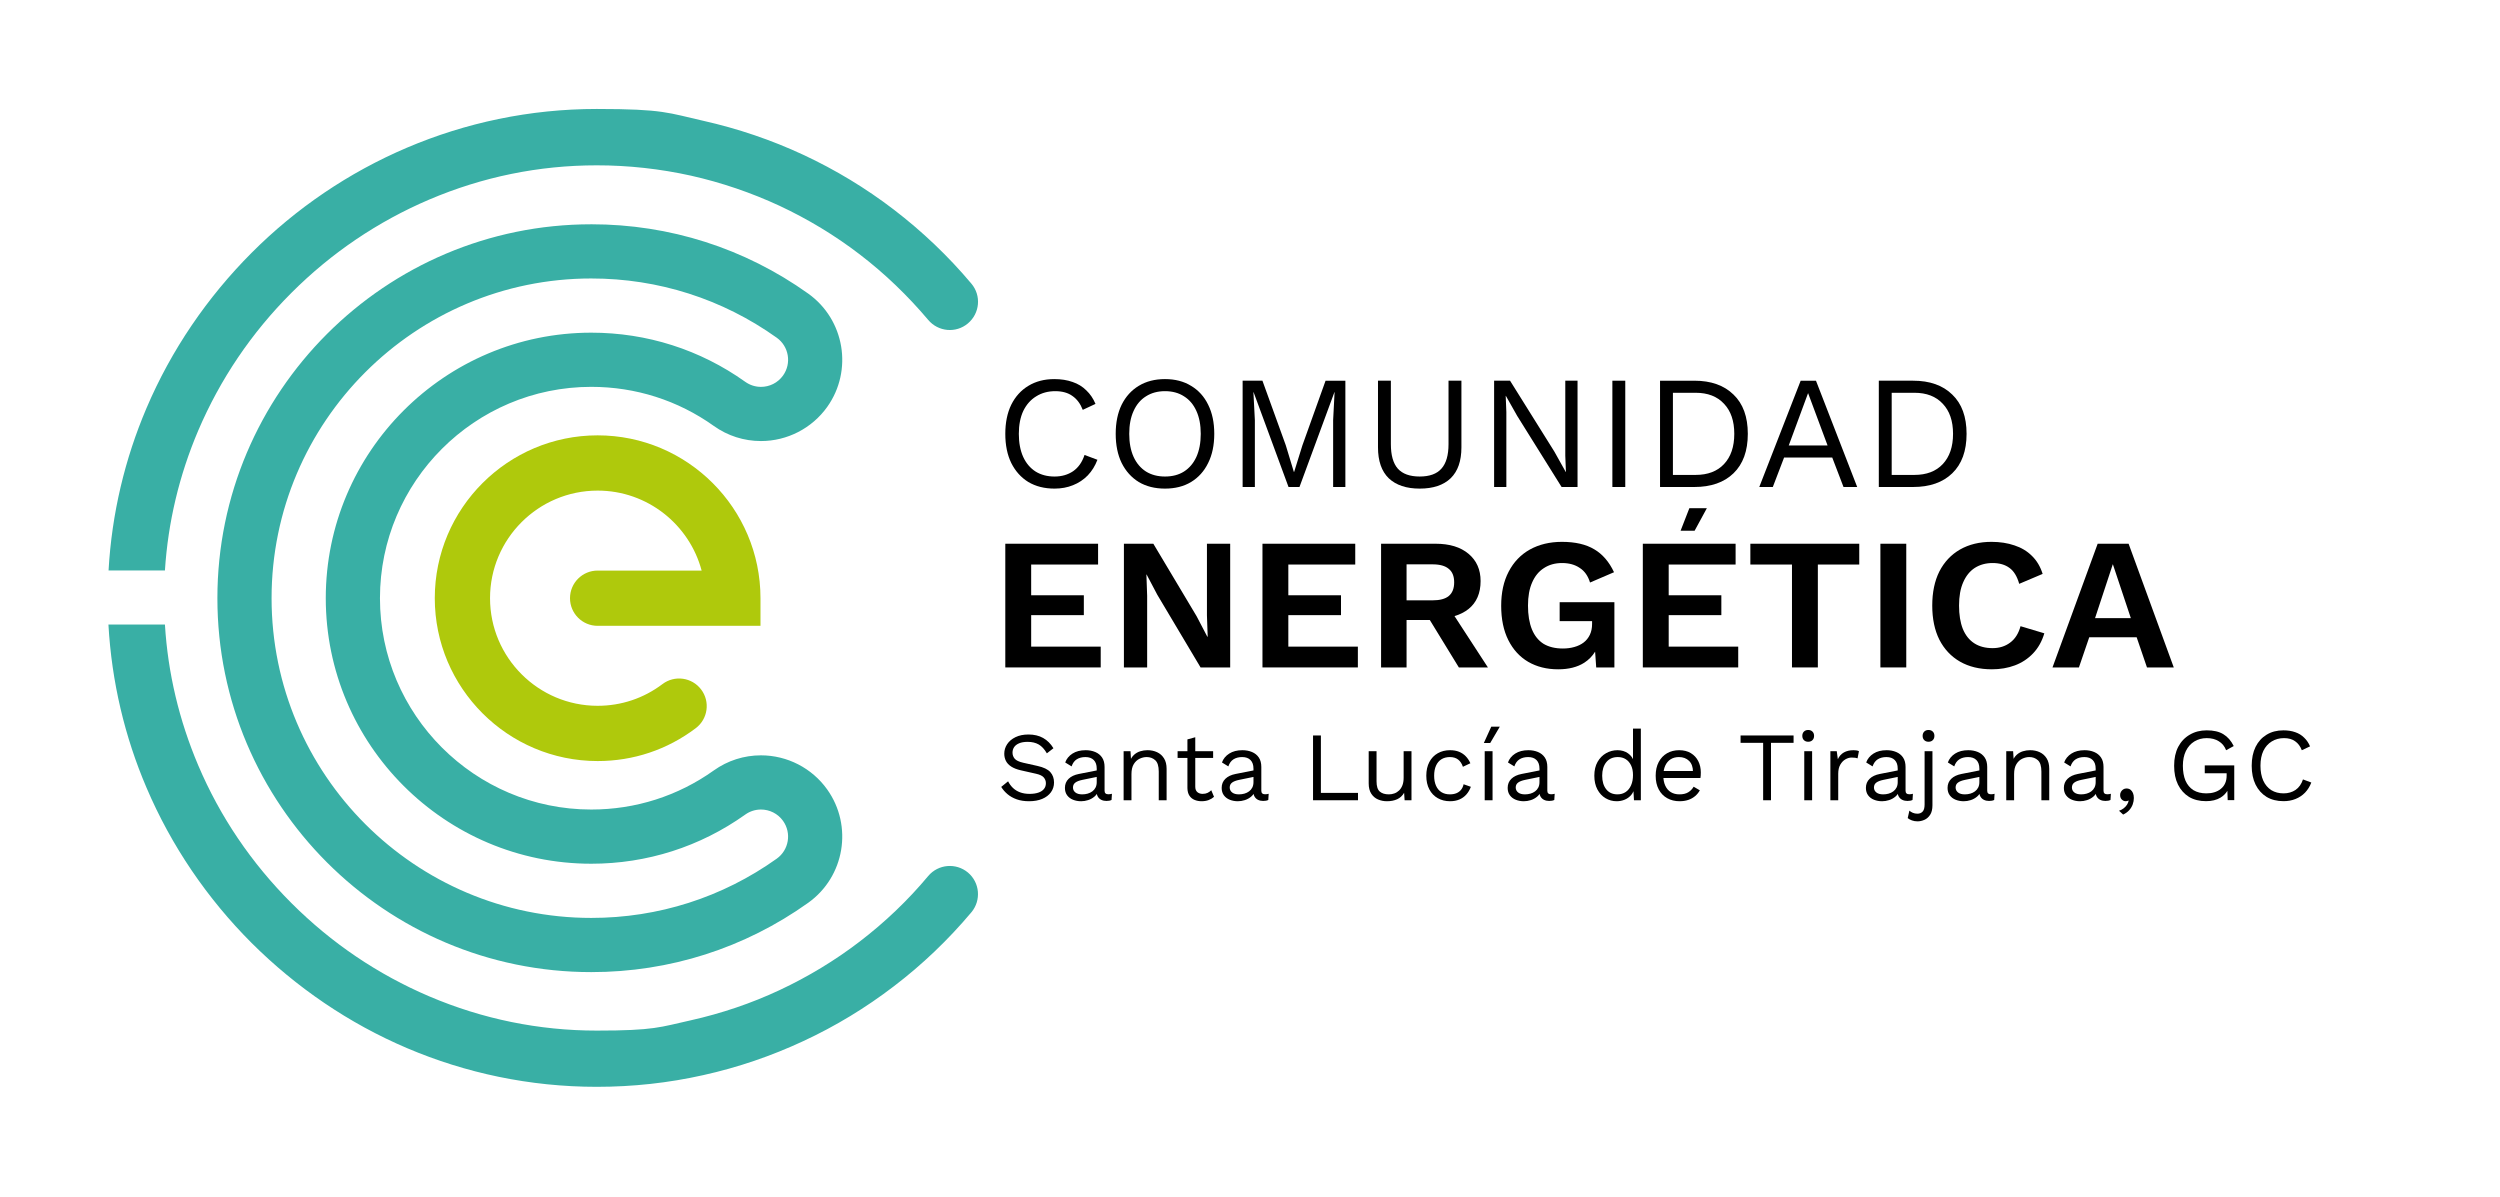 <?xml version="1.0" encoding="UTF-8"?>
<svg xmlns="http://www.w3.org/2000/svg" id="Capa_1" viewBox="0 0 1863 892">
  <defs>
    <style>
      .cls-1 {
        fill: #39afa5;
      }

      .cls-2 {
        fill: #afc90c;
      }
    </style>
  </defs>
  <path class="cls-1" d="M123,425.1h-42.1c2.4-42.5,12.2-83.2,28.2-120.8,18.5-43.5,45.4-82.8,78.4-115.9,33-33.1,72.4-59.9,115.9-78.4,43.5-18.5,91.3-28.8,141.3-28.8s53.5,3,79.3,8.8c25.8,5.8,50.9,14.3,74.7,25.4s46.5,24.8,67.5,40.9c21,16.1,40.4,34.5,57.7,55.1,7.5,8.9,6.3,22.1-2.6,29.6-8.9,7.5-22.1,6.3-29.6-2.6-15.2-18-32.3-34.5-51-48.8-18.5-14.2-38.6-26.3-59.7-36.2-21.1-9.8-43.4-17.4-66.1-22.5-23-5.1-46.6-7.7-70.2-7.7-43.2,0-85.1,8.6-124.8,25.5-38.4,16.4-72.9,39.7-102.7,69.5s-53.1,64.3-69.5,102.7c-14.2,33.4-22.5,68.4-24.8,104.3l.1-.1Z"/>
  <path class="cls-1" d="M723.9,679.8c-17.3,20.6-36.7,39.1-57.7,55.1-21,16.1-43.6,29.8-67.5,40.9-23.8,11.1-48.9,19.7-74.7,25.4-25.8,5.8-52.4,8.7-79.3,8.7-50,0-97.8-10.3-141.3-28.8s-82.8-45.4-115.9-78.4c-33-33-59.9-72.4-78.4-115.9-16.1-37.7-25.9-78.6-28.3-121.4h42.1c2.2,36.2,10.6,71.4,24.8,104.9,16.3,38.4,39.7,72.9,69.5,102.7s64.3,53.1,102.7,69.5c39.7,16.9,81.7,25.5,124.8,25.5s47.2-2.6,70.2-7.7c22.7-5.1,45-12.6,66.1-22.5,21.1-9.9,41.2-22,59.7-36.2,18.7-14.3,35.9-30.7,51-48.8,7.5-8.9,20.7-10,29.6-2.6,8.9,7.5,10,20.7,2.6,29.6Z"/>
  <path class="cls-2" d="M445.357,567.137c-66.915,0-121.357-54.442-121.357-121.361s54.442-121.357,121.357-121.357,121.357,54.442,121.357,121.357v20.588h-121.357c-11.372,0-20.588-9.216-20.588-20.588s9.216-20.588,20.588-20.588h77.503c-9.112-34.268-40.408-59.593-77.503-59.593-44.212,0-80.181,35.969-80.181,80.181s35.969,80.185,80.181,80.185c17.6,0,34.3-5.593,48.297-16.169,9.06-6.864,21.983-5.063,28.835,4.009,6.86,9.068,5.063,21.979-4.009,28.835-21.203,16.028-46.488,24.501-73.124,24.501h.001Z"/>
  <path class="cls-1" d="M440.639,207.521c49.898,0,97.679,15.264,138.18,44.141,9.082,6.476,11.192,19.083,4.72,28.163-3.938,5.525-10.151,8.47-16.456,8.47-4.057,0-8.151-1.218-11.705-3.752-33.619-23.971-73.296-36.64-114.739-36.64-109.108,0-197.874,88.767-197.874,197.874s88.767,197.874,197.874,197.874c41.439,0,81.112-12.671,114.735-36.64,3.553-2.532,7.648-3.751,11.705-3.751,6.304,0,12.516,2.943,16.456,8.471,6.471,9.078,4.362,21.686-4.72,28.161-40.501,28.875-88.282,44.141-138.176,44.141-131.377,0-238.257-106.884-238.257-238.257s106.88-238.257,238.257-238.257M440.639,167.139c-153.642,0-278.639,124.997-278.639,278.639s124.997,278.639,278.639,278.639c58.345,0,114.232-17.858,161.619-51.642,27.195-19.39,33.547-57.289,14.161-84.484-11.339-15.911-29.785-25.413-49.339-25.413-12.666,0-24.819,3.89-35.143,11.249-26.745,19.066-58.314,29.142-91.297,29.142-86.841,0-157.492-70.651-157.492-157.492s70.651-157.492,157.492-157.492c32.991,0,64.561,10.076,91.295,29.138,10.33,7.363,22.483,11.254,35.149,11.254,19.554,0,37.999-9.501,49.341-25.415,19.383-27.196,13.03-65.094-14.161-84.481-47.384-33.785-103.273-51.643-161.624-51.643h-.001Z"/>
  <path d="M899.412,458.544l.558,15.923h-.279l-7.961-15.225-32.265-54.053h-21.928v92.184h17.319v-53.355l-.558-15.923h.139l7.961,15.085,32.265,54.193h22.068v-92.184h-17.319v53.355Z"/>
  <path d="M1057.96,364.109c10,0,17.68-2.56,23.04-7.681,5.37-5.201,8.05-12.882,8.05-23.043v-49.686h-9.61v47.286c0,8.241-1.76,14.322-5.28,18.242-3.44,3.921-8.84,5.881-16.2,5.881s-12.8-1.96-16.32-5.881c-3.44-3.92-5.16-10.001-5.16-18.242v-47.286h-9.6v49.686c0,10.161,2.68,17.842,8.04,23.043,5.44,5.121,13.12,7.681,23.04,7.681Z"/>
  <path d="M960.066,458.404h39.248v-14.805h-39.248v-22.907h49.864v-15.503h-69.139v92.184h71.089v-15.504h-51.814v-23.465Z"/>
  <path d="M934.164,292.22l26.043,70.689h8.161l26.044-70.689h.12l-1.08,20.882v49.807h9.118v-79.21h-14.759l-17.282,48.246-6.121,19.682h-.24l-6.001-19.802-17.402-48.126h-14.762v79.21h9.121v-49.807l-1.08-20.882h.12Z"/>
  <path d="M768.425,458.404h39.248v-14.805h-39.248v-22.907h49.863v-15.503h-69.138v92.184h71.093v-15.504h-51.818v-23.465Z"/>
  <path d="M1329.5,340.946h35.88l8.4,21.963h10.2l-30.72-79.21h-11.4l-30.85,79.21h10.09l8.4-21.963ZM1347.38,292.94l14.52,39.005h-28.92l14.4-39.005Z"/>
  <path d="M848.588,359.188c5.521,3.28,12.042,4.921,19.562,4.921s14.002-1.64,19.442-4.921c5.521-3.36,9.761-8.081,12.722-14.162,3.04-6.081,4.561-13.322,4.561-21.723s-1.52-15.642-4.561-21.723c-2.96-6.081-7.201-10.761-12.722-14.042-5.441-3.36-11.922-5.041-19.442-5.041s-14.042,1.68-19.562,5.041c-5.441,3.28-9.681,7.961-12.722,14.042-2.96,6.081-4.441,13.322-4.441,21.723s1.48,15.642,4.441,21.723c3.04,6.081,7.281,10.801,12.722,14.162ZM844.747,306.261c2.16-4.801,5.241-8.441,9.241-10.921,4-2.56,8.721-3.841,14.162-3.841,5.521,0,10.241,1.28,14.162,3.841,4.001,2.48,7.081,6.121,9.241,10.921,2.16,4.721,3.24,10.401,3.24,17.042s-1.08,12.362-3.24,17.162c-2.16,4.721-5.241,8.361-9.241,10.921-3.92,2.48-8.641,3.72-14.162,3.72-5.441,0-10.161-1.24-14.162-3.72-4-2.56-7.081-6.201-9.241-10.921-2.16-4.801-3.24-10.521-3.24-17.162s1.08-12.322,3.24-17.042Z"/>
  <path d="M766.312,359.188c5.521,3.28,12.042,4.921,19.562,4.921,4.961,0,9.521-.84,13.682-2.52,4.241-1.68,7.921-4.121,11.041-7.321,3.12-3.28,5.521-7.161,7.201-11.641l-9.601-3.6c-1.76,5.361-4.601,9.401-8.521,12.121-3.92,2.64-8.521,3.961-13.802,3.961-5.441,0-10.161-1.24-14.162-3.72-4-2.56-7.081-6.201-9.241-10.921-2.16-4.801-3.24-10.521-3.24-17.162,0-6.721,1.12-12.442,3.36-17.162,2.32-4.721,5.521-8.321,9.601-10.801,4.081-2.56,8.801-3.841,14.162-3.841,5.281,0,9.561,1.2,12.842,3.6,3.36,2.32,5.921,5.761,7.681,10.321l9.481-4.441c-1.68-4-3.961-7.361-6.841-10.081-2.8-2.8-6.201-4.881-10.201-6.241-4.001-1.44-8.561-2.16-13.682-2.16-7.361,0-13.802,1.68-19.322,5.041-5.441,3.28-9.681,7.961-12.722,14.042-2.96,6.081-4.441,13.322-4.441,21.723s1.48,15.642,4.441,21.723c3.04,6.081,7.281,10.801,12.722,14.162v-.003Z"/>
  <path d="M1420.55,405.189h-19.28v92.184h19.28v-92.184Z"/>
  <path d="M1465.49,323.304c0-12.722-3.56-22.483-10.68-29.284-7.04-6.881-16.76-10.321-29.16-10.321h-25.56v79.21h25.56c12.4,0,22.12-3.4,29.16-10.201,7.12-6.881,10.68-16.682,10.68-29.404ZM1426.61,353.907h-16.92v-61.208h16.92c9.04,0,16.08,2.72,21.12,8.161,5.12,5.361,7.68,12.842,7.68,22.443s-2.56,17.122-7.68,22.563c-5.04,5.361-12.08,8.041-21.12,8.041Z"/>
  <path d="M1304.37,420.692h31.01v76.681h19.28v-76.681h30.86v-15.503h-81.15v15.503Z"/>
  <path d="M1262.62,283.699h-25.56v79.21h25.56c12.4,0,22.13-3.4,29.17-10.201,7.12-6.881,10.68-16.682,10.68-29.404s-3.56-22.483-10.68-29.284c-7.04-6.881-16.77-10.321-29.17-10.321ZM1284.71,345.866c-5.05,5.361-12.09,8.041-21.13,8.041h-16.92v-61.208h16.92c9.04,0,16.08,2.72,21.13,8.161,5.12,5.361,7.68,12.842,7.68,22.443s-2.56,17.122-7.68,22.563Z"/>
  <path d="M1586.23,405.189h-23.05l-33.66,92.184h19.69l7.69-22.487h35.33l7.69,22.487h19.97l-33.66-92.184h0ZM1561.23,460.639l13.26-40.226,13.41,40.226h-26.67Z"/>
  <path d="M1094.4,453.795c5.96-4.842,8.94-11.779,8.94-20.811,0-8.473-2.98-15.224-8.94-20.253-5.96-5.028-14.15-7.542-24.58-7.542h-40.64v92.184h18.99v-35.337h17.33l21.64,35.337h21.65l-24.89-38.262c4.04-1.187,7.54-2.957,10.5-5.316ZM1048.17,420.553h19.42c5.4,0,9.4,1.118,12.01,3.352,2.7,2.142,4.05,5.494,4.05,10.056s-1.35,7.962-4.05,10.196c-2.61,2.142-6.61,3.212-12.01,3.212h-19.42v-26.817h0Z"/>
  <path d="M1497.87,478.936c-3.63,2.7-7.96,4.051-12.99,4.051-5.4,0-9.97-1.211-13.69-3.632-3.73-2.421-6.56-6.006-8.52-10.755-1.86-4.749-2.79-10.522-2.79-17.319,0-6.89,1.02-12.664,3.07-17.32,2.05-4.749,4.94-8.334,8.66-10.755,3.82-2.421,8.24-3.632,13.27-3.632,5.12,0,9.31,1.21,12.57,3.632,3.26,2.328,5.68,6.285,7.26,11.872l17.46-7.403c-1.68-5.401-4.33-9.87-7.96-13.409-3.54-3.539-7.87-6.146-12.99-7.822-5.12-1.769-10.85-2.654-17.18-2.654-8.94,0-16.76,1.909-23.46,5.727-6.61,3.818-11.74,9.265-15.37,16.342-3.54,7.077-5.3,15.55-5.3,25.42s1.76,18.344,5.3,25.421c3.63,7.077,8.76,12.524,15.37,16.342,6.7,3.818,14.61,5.727,23.74,5.727,6.24,0,11.97-.978,17.18-2.933s9.73-4.935,13.55-8.939c3.82-4.004,6.61-8.986,8.38-14.945l-17.74-5.307c-1.49,5.494-4.1,9.591-7.82,12.291Z"/>
  <path d="M1122.53,306.982l-.48-12.002h.12l8.4,14.882,33.12,53.047h11.89v-79.21h-9.13v55.927l.48,12.121h-.12l-8.52-15.242-33-52.806h-11.88v79.21h9.12v-55.927Z"/>
  <path d="M1162.26,462.874h24.16v2.095c0,3.073-.55,5.773-1.67,8.101s-2.66,4.237-4.61,5.727c-1.96,1.49-4.28,2.607-6.98,3.352-2.61.745-5.45,1.117-8.52,1.117-5.69,0-10.48-1.164-14.39-3.492-3.82-2.421-6.7-6.006-8.66-10.755-1.96-4.842-2.93-10.755-2.93-17.738,0-6.797,1.02-12.524,3.07-17.18,2.05-4.749,4.98-8.334,8.8-10.755,3.82-2.514,8.33-3.771,13.55-3.771s9.59,1.21,13.13,3.632c3.63,2.328,6.19,5.959,7.68,10.894l17.88-7.682c-3.64-7.728-8.52-13.409-14.67-17.04-6.15-3.725-14.2-5.587-24.16-5.587-9.04,0-17,1.909-23.89,5.727-6.79,3.818-12.06,9.312-15.78,16.481-3.72,7.077-5.58,15.55-5.58,25.421,0,9.963,1.76,18.483,5.3,25.56,3.54,7.077,8.48,12.477,14.81,16.202,6.42,3.725,13.87,5.587,22.35,5.587,7.82,0,14.29-1.63,19.41-4.888,3.37-2.169,6.07-4.932,8.12-8.27l.82,11.762h13.55v-48.606h-40.79v14.107h0Z"/>
  <path d="M1243.51,458.404h39.24v-14.805h-39.24v-22.907h49.86v-15.503h-69.14v92.184h71.09v-15.504h-51.81v-23.465Z"/>
  <path d="M1258.9,378.73l-6.52,16.767h10.45l9.11-16.767h-13.04Z"/>
  <path d="M1211.15,283.699h-9.61v79.21h9.61v-79.21Z"/>
  <path d="M1716.179,580.804c-1.14,3.481-2.98,6.084-5.52,7.839-2.53,1.698-5.51,2.575-8.93,2.575-3.52,0-6.57-.821-9.16-2.405-2.59-1.67-4.58-4.019-5.98-7.075-1.39-3.113-2.09-6.82-2.09-11.093,0-4.358.72-8.065,2.17-11.122,1.5-3.056,3.57-5.377,6.21-6.99,2.64-1.642,5.7-2.49,9.17-2.49,3.41,0,6.18.792,8.3,2.349,2.18,1.5,3.83,3.707,4.97,6.678l6.13-2.886c-1.08-2.575-2.56-4.754-4.42-6.509-1.81-1.811-4.01-3.17-6.6-4.047-2.59-.934-5.54-1.386-8.85-1.386-4.77,0-8.93,1.075-12.5,3.254-3.52,2.123-6.27,5.15-8.23,9.084-1.92,3.934-2.88,8.603-2.88,14.065,0,5.434.96,10.103,2.88,14.037,1.96,3.934,4.71,6.99,8.23,9.169,3.57,2.122,7.79,3.169,12.65,3.169,3.21,0,6.16-.538,8.85-1.613,2.75-1.103,5.13-2.66,7.15-4.754,2.02-2.123,3.57-4.613,4.66-7.528l-6.21-2.32h0Z"/>
  <path d="M1642.979,576.22h16.31v1.783c0,2.235-.39,4.16-1.17,5.83-.77,1.669-1.86,3.028-3.26,4.104-1.34,1.104-2.95,1.924-4.81,2.49-1.81.538-3.78.792-5.9.792-3.78,0-6.99-.821-9.63-2.405-2.59-1.67-4.56-4.019-5.9-7.075-1.3-3.113-1.94-6.82-1.94-11.093,0-4.301.75-7.98,2.25-11.037,1.55-3.113,3.65-5.462,6.29-7.075,2.69-1.642,5.77-2.49,9.24-2.49,3.57,0,6.57.792,9,2.349,2.49,1.5,4.3,3.707,5.44,6.678l5.67-3.113c-1.97-3.99-4.56-6.933-7.77-8.858-3.15-1.925-7.27-2.858-12.34-2.858-4.76,0-8.98,1.075-12.66,3.254-3.67,2.123-6.55,5.15-8.62,9.084-2.02,3.934-3.02,8.603-3.02,14.065,0,5.434.95,10.103,2.87,14.037,1.97,3.934,4.71,6.99,8.23,9.169,3.57,2.122,7.79,3.169,12.66,3.169,4.29,0,7.89-.877,10.79-2.632,2.13-1.29,3.84-2.982,5.13-5.058l.23,6.926h4.89v-25.865h-21.98v5.83h0Z"/>
  <path d="M766.374,547.343c4.242,0,7.899.866,10.971,2.597,3.072,1.731,5.632,4.278,7.68,7.643l-4.9,3.804c-1.805-3.12-3.84-5.326-6.107-6.619-2.267-1.291-5.01-1.938-8.228-1.938-2.585,0-4.718.366-6.4,1.098s-2.914,1.694-3.693,2.889c-.781,1.195-1.17,2.549-1.17,4.06,0,1.707.536,3.206,1.609,4.498,1.072,1.292,3.218,2.304,6.437,3.035l10.459,2.341c4.632,1.023,7.863,2.572,9.691,4.644,1.829,2.073,2.743,4.645,2.743,7.717,0,2.731-.768,5.156-2.304,7.277s-3.693,3.767-6.473,4.937c-2.779,1.171-6.047,1.756-9.801,1.756-3.511,0-6.595-.476-9.252-1.427-2.658-.95-4.937-2.23-6.838-3.84-1.902-1.608-3.463-3.412-4.681-5.412l5.12-4.169c.926,1.854,2.121,3.487,3.584,4.9,1.463,1.415,3.229,2.512,5.303,3.291,2.072.781,4.449,1.171,7.131,1.171,2.486,0,4.644-.304,6.473-.914,1.829-.609,3.229-1.511,4.206-2.707.975-1.193,1.463-2.644,1.463-4.352,0-1.56-.512-2.962-1.536-4.205-1.024-1.244-2.951-2.182-5.778-2.816l-11.337-2.56c-2.975-.683-5.375-1.62-7.204-2.816-1.829-1.193-3.145-2.607-3.95-4.241s-1.207-3.401-1.207-5.303c0-2.584.719-4.961,2.157-7.132,1.438-2.169,3.511-3.913,6.217-5.229,2.706-1.316,5.912-1.975,9.618-1.975Z"/>
  <path d="M817.279,572.723c0-2.73-.731-4.839-2.194-6.327-1.463-1.486-3.536-2.23-6.217-2.23-2.536,0-4.681.549-6.437,1.646-1.755,1.098-3.048,2.865-3.876,5.303l-4.754-2.926c.975-2.729,2.779-4.937,5.412-6.619,2.633-1.682,5.899-2.523,9.801-2.523,2.633,0,5.021.452,7.168,1.354,2.145.902,3.84,2.268,5.083,4.096s1.865,4.182,1.865,7.058v17.7c0,1.756.926,2.633,2.779,2.633.926,0,1.829-.121,2.706-.365l-.292,4.607c-.976.487-2.243.731-3.803.731-1.415,0-2.682-.269-3.803-.805-1.123-.535-2-1.353-2.633-2.45-.634-1.097-.951-2.474-.951-4.132v-.731l1.463.22c-.585,1.901-1.585,3.45-2.999,4.644-1.415,1.195-2.999,2.073-4.754,2.634-1.755.56-3.487.841-5.193.841-2.146,0-4.145-.366-5.998-1.097-1.854-.731-3.328-1.841-4.425-3.328-1.097-1.487-1.646-3.328-1.646-5.522,0-2.73.915-4.984,2.743-6.766,1.829-1.779,4.376-2.985,7.644-3.62l14.481-2.853v4.827l-11.775,2.414c-2.39.487-4.169,1.17-5.339,2.048s-1.755,2.097-1.755,3.657c0,1.512.597,2.742,1.792,3.693,1.194.95,2.889,1.426,5.083,1.426,1.414,0,2.767-.183,4.06-.548,1.292-.366,2.45-.926,3.474-1.683,1.024-.756,1.829-1.706,2.414-2.853.585-1.146.877-2.498.877-4.06v-10.093Z"/>
  <path d="M837.319,596.347v-36.57h5.12l.512,8.192-.951-.805c.779-1.95,1.829-3.522,3.145-4.718,1.316-1.194,2.84-2.06,4.571-2.597,1.73-.536,3.522-.805,5.376-.805,2.633,0,5.021.501,7.167,1.5,2.145,1,3.864,2.523,5.156,4.571,1.292,2.048,1.938,4.656,1.938,7.825v23.405h-5.851v-21.356c0-4.047-.866-6.863-2.597-8.448-1.731-1.584-3.865-2.377-6.4-2.377-1.755,0-3.511.415-5.266,1.243-1.755.83-3.207,2.171-4.352,4.022-1.146,1.854-1.719,4.341-1.719,7.461v19.455h-5.851Z"/>
  <path d="M904.024,559.777v5.047h-26.477v-5.047h26.477ZM890.712,549.391v36.862c0,1.805.512,3.146,1.536,4.023,1.024.877,2.341,1.316,3.95,1.316,1.414,0,2.633-.243,3.656-.731,1.023-.487,1.949-1.146,2.779-1.975l2.049,4.9c-1.123,1.023-2.451,1.828-3.986,2.413-1.537.585-3.305.878-5.303.878-1.854,0-3.584-.329-5.193-.987-1.609-.658-2.889-1.706-3.84-3.146-.951-1.438-1.451-3.327-1.499-5.668v-36.277l5.851-1.609Z"/>
  <path d="M934.083,572.723c0-2.73-.731-4.839-2.194-6.327-1.463-1.486-3.536-2.23-6.217-2.23-2.536,0-4.682.549-6.437,1.646-1.755,1.098-3.047,2.865-3.875,5.303l-4.755-2.926c.976-2.729,2.779-4.937,5.413-6.619,2.632-1.682,5.898-2.523,9.8-2.523,2.633,0,5.021.452,7.167,1.354,2.146.902,3.84,2.268,5.084,4.096,1.243,1.828,1.864,4.182,1.864,7.058v17.7c0,1.756.926,2.633,2.779,2.633.926,0,1.829-.121,2.707-.365l-.293,4.607c-.976.487-2.243.731-3.804.731-1.414,0-2.682-.269-3.803-.805-1.122-.535-2-1.353-2.633-2.45-.635-1.097-.951-2.474-.951-4.132v-.731l1.463.22c-.585,1.901-1.585,3.45-2.999,4.644-1.415,1.195-2.999,2.073-4.754,2.634-1.756.56-3.486.841-5.193.841-2.146,0-4.144-.366-5.997-1.097-1.854-.731-3.328-1.841-4.425-3.328-1.098-1.487-1.646-3.328-1.646-5.522,0-2.73.914-4.984,2.742-6.766,1.829-1.779,4.376-2.985,7.643-3.62l14.481-2.853v4.827l-11.775,2.414c-2.39.487-4.169,1.17-5.338,2.048-1.171.878-1.756,2.097-1.756,3.657,0,1.512.597,2.742,1.792,3.693,1.194.95,2.888,1.426,5.083,1.426,1.414,0,2.767-.183,4.06-.548,1.291-.366,2.45-.926,3.474-1.683,1.024-.756,1.829-1.706,2.414-2.853.585-1.146.878-2.498.878-4.06v-10.093Z"/>
  <path d="M984.329,590.862h27.647v5.485h-33.498v-48.272h5.851v42.787Z"/>
  <path d="M1033.552,597.079c-2.34,0-4.547-.438-6.619-1.316-2.073-.878-3.755-2.304-5.046-4.279-1.293-1.975-1.938-4.546-1.938-7.716v-23.99h5.851v22.454c0,3.706.805,6.254,2.414,7.644s3.876,2.084,6.802,2.084c1.365,0,2.706-.23,4.022-.694,1.317-.463,2.499-1.194,3.548-2.194,1.048-.999,1.876-2.279,2.486-3.84.609-1.56.915-3.412.915-5.559v-19.895h5.851v36.57h-5.119l-.366-5.559c-1.269,2.194-2.987,3.792-5.156,4.791-2.17.998-4.718,1.499-7.644,1.499Z"/>
  <path d="M1080.581,559.045c2.534,0,4.766.392,6.692,1.171,1.925.78,3.595,1.901,5.01,3.364,1.413,1.463,2.56,3.194,3.438,5.192l-5.559,2.634c-.78-2.341-1.964-4.133-3.548-5.376-1.585-1.243-3.646-1.865-6.18-1.865-2.438,0-4.535.549-6.29,1.646-1.756,1.098-3.098,2.683-4.022,4.754-.927,2.073-1.39,4.571-1.39,7.497,0,2.878.463,5.364,1.39,7.46.925,2.098,2.267,3.694,4.022,4.791,1.755,1.098,3.852,1.646,6.29,1.646,1.901,0,3.547-.292,4.937-.877,1.39-.586,2.535-1.438,3.438-2.561.902-1.121,1.523-2.486,1.865-4.096l5.412,1.901c-.829,2.244-1.963,4.169-3.4,5.778-1.439,1.609-3.17,2.841-5.193,3.693s-4.327,1.28-6.911,1.28c-3.414,0-6.462-.756-9.143-2.268-2.683-1.511-4.779-3.693-6.29-6.546-1.513-2.853-2.268-6.253-2.268-10.203s.755-7.351,2.268-10.203c1.511-2.853,3.607-5.034,6.29-6.546,2.681-1.511,5.729-2.268,9.143-2.268Z"/>
  <path d="M1111.299,541.492h6.363l-7.168,12.215h-4.754l5.559-12.215ZM1112.251,559.777v36.57h-5.852v-36.57h5.852Z"/>
  <path d="M1147.211,572.723c0-2.73-.731-4.839-2.194-6.327-1.463-1.486-3.536-2.23-6.217-2.23-2.536,0-4.682.549-6.437,1.646-1.756,1.098-3.048,2.865-3.876,5.303l-4.755-2.926c.976-2.729,2.779-4.937,5.413-6.619,2.633-1.682,5.898-2.523,9.801-2.523,2.633,0,5.021.452,7.167,1.354,2.146.902,3.84,2.268,5.084,4.096,1.243,1.828,1.864,4.182,1.864,7.058v17.7c0,1.756.926,2.633,2.779,2.633.926,0,1.829-.121,2.707-.365l-.293,4.607c-.976.487-2.243.731-3.804.731-1.414,0-2.682-.269-3.803-.805-1.122-.535-2-1.353-2.633-2.45-.635-1.097-.951-2.474-.951-4.132v-.731l1.463.22c-.585,1.901-1.585,3.45-2.999,4.644-1.415,1.195-2.999,2.073-4.754,2.634-1.756.56-3.486.841-5.193.841-2.146,0-4.145-.366-5.997-1.097-1.854-.731-3.328-1.841-4.425-3.328-1.098-1.487-1.646-3.328-1.646-5.522,0-2.73.914-4.984,2.742-6.766,1.829-1.779,4.376-2.985,7.644-3.62l14.481-2.853v4.827l-11.775,2.414c-2.39.487-4.169,1.17-5.339,2.048-1.171.878-1.756,2.097-1.756,3.657,0,1.512.597,2.742,1.792,3.693,1.194.95,2.889,1.426,5.083,1.426,1.414,0,2.767-.183,4.06-.548,1.291-.366,2.45-.926,3.474-1.683,1.024-.756,1.829-1.706,2.414-2.853.585-1.146.878-2.498.878-4.06v-10.093Z"/>
  <path d="M1204.771,597.079c-3.024,0-5.804-.756-8.338-2.268-2.536-1.511-4.56-3.693-6.071-6.546s-2.267-6.253-2.267-10.203c0-4.047.805-7.484,2.413-10.312,1.609-2.827,3.73-4.985,6.363-6.473s5.461-2.231,8.484-2.231,5.644.781,7.862,2.341c2.219,1.562,3.694,3.633,4.425,6.217l-.73.512v-25.16h5.851v53.393h-5.12l-.512-8.85.805-.439c-.342,2.146-1.159,3.963-2.45,5.449-1.292,1.488-2.878,2.622-4.754,3.401-1.878.779-3.865,1.17-5.961,1.17ZM1205.356,591.958c2.341,0,4.376-.585,6.107-1.755,1.73-1.171,3.071-2.84,4.022-5.011.951-2.169,1.427-4.717,1.427-7.643,0-2.779-.476-5.168-1.427-7.168-.951-1.999-2.268-3.534-3.949-4.607-1.683-1.072-3.646-1.609-5.888-1.609-3.706,0-6.583,1.269-8.631,3.804s-3.072,5.9-3.072,10.093.999,7.559,2.999,10.094c1.999,2.535,4.802,3.803,8.411,3.803Z"/>
  <path d="M1251.653,597.079c-3.462,0-6.546-.756-9.252-2.268-2.706-1.511-4.815-3.693-6.326-6.546-1.513-2.853-2.268-6.253-2.268-10.203s.755-7.351,2.268-10.203c1.511-2.853,3.584-5.034,6.217-6.546,2.633-1.511,5.632-2.268,8.996-2.268,3.412,0,6.326.731,8.74,2.194,2.413,1.463,4.254,3.45,5.522,5.961,1.267,2.512,1.901,5.328,1.901,8.448,0,.829-.025,1.585-.073,2.267-.049.684-.122,1.293-.22,1.829h-29.549v-5.193h26.989l-2.999.585c0-3.511-.963-6.217-2.889-8.118-1.927-1.901-4.45-2.853-7.57-2.853-2.39,0-4.45.549-6.181,1.646-1.73,1.098-3.071,2.683-4.022,4.754-.95,2.073-1.426,4.571-1.426,7.497,0,2.878.486,5.364,1.463,7.46.975,2.098,2.352,3.694,4.132,4.791,1.779,1.098,3.913,1.646,6.4,1.646,2.681,0,4.863-.512,6.546-1.536,1.682-1.023,3.035-2.413,4.059-4.169l4.608,2.707c-.927,1.658-2.109,3.097-3.548,4.314-1.438,1.22-3.12,2.158-5.046,2.816-1.927.658-4.085.987-6.474.987Z"/>
  <path d="M1336.568,548.075v5.485h-16.822v42.787h-5.851v-42.787h-16.822v-5.485h39.495Z"/>
  <path d="M1347.465,552.755c-1.316,0-2.377-.402-3.182-1.206-.805-.805-1.207-1.865-1.207-3.182s.402-2.377,1.207-3.182,1.865-1.207,3.182-1.207,2.377.402,3.182,1.207,1.207,1.865,1.207,3.182-.402,2.377-1.207,3.182c-.805.804-1.865,1.206-3.182,1.206ZM1350.391,559.777v36.57h-5.852v-36.57h5.852Z"/>
  <path d="M1363.995,596.347v-36.57h4.754l.805,5.998c1.024-2.242,2.523-3.925,4.498-5.047,1.976-1.121,4.376-1.683,7.205-1.683.633,0,1.327.05,2.084.146.756.099,1.401.293,1.938.585l-1.024,5.34c-.537-.194-1.122-.341-1.755-.439-.635-.097-1.536-.146-2.706-.146-1.513,0-3.035.438-4.571,1.316-1.536.877-2.816,2.206-3.84,3.985-1.024,1.781-1.536,4.036-1.536,6.766v19.748h-5.852Z"/>
  <path d="M1414.169,572.723c0-2.73-.731-4.839-2.194-6.327-1.463-1.486-3.536-2.23-6.217-2.23-2.536,0-4.682.549-6.437,1.646-1.756,1.098-3.048,2.865-3.876,5.303l-4.755-2.926c.976-2.729,2.779-4.937,5.413-6.619,2.633-1.682,5.898-2.523,9.801-2.523,2.633,0,5.021.452,7.167,1.354,2.146.902,3.84,2.268,5.084,4.096,1.243,1.828,1.864,4.182,1.864,7.058v17.7c0,1.756.926,2.633,2.779,2.633.926,0,1.829-.121,2.707-.365l-.293,4.607c-.976.487-2.243.731-3.804.731-1.414,0-2.682-.269-3.803-.805-1.122-.535-2-1.353-2.633-2.45-.635-1.097-.951-2.474-.951-4.132v-.731l1.463.22c-.585,1.901-1.585,3.45-2.999,4.644-1.415,1.195-2.999,2.073-4.754,2.634-1.756.56-3.486.841-5.193.841-2.146,0-4.145-.366-5.997-1.097-1.854-.731-3.328-1.841-4.425-3.328-1.098-1.487-1.646-3.328-1.646-5.522,0-2.73.914-4.984,2.742-6.766,1.829-1.779,4.376-2.985,7.644-3.62l14.481-2.853v4.827l-11.775,2.414c-2.39.487-4.169,1.17-5.339,2.048-1.171.878-1.756,2.097-1.756,3.657,0,1.512.597,2.742,1.792,3.693,1.194.95,2.889,1.426,5.083,1.426,1.414,0,2.767-.183,4.06-.548,1.291-.366,2.45-.926,3.474-1.683,1.024-.756,1.829-1.706,2.414-2.853.585-1.146.878-2.498.878-4.06v-10.093Z"/>
  <path d="M1440.06,559.777v40.301c0,3.022-.585,5.412-1.756,7.167-1.17,1.756-2.608,2.999-4.314,3.73-1.708.731-3.39,1.098-5.047,1.098-1.512,0-2.9-.232-4.169-.695-1.268-.464-2.315-1.036-3.146-1.719l1.243-5.559c.684.633,1.536,1.17,2.561,1.609,1.023.438,2.169.658,3.438.658,1.56,0,2.84-.513,3.84-1.536.999-1.024,1.499-2.805,1.499-5.339v-39.716h5.852ZM1437.134,552.755c-1.316,0-2.377-.402-3.182-1.206-.805-.805-1.207-1.865-1.207-3.182s.402-2.377,1.207-3.182,1.865-1.207,3.182-1.207,2.377.402,3.182,1.207,1.207,1.865,1.207,3.182-.402,2.377-1.207,3.182c-.805.804-1.865,1.206-3.182,1.206Z"/>
  <path d="M1475.02,572.723c0-2.73-.731-4.839-2.194-6.327-1.463-1.486-3.536-2.23-6.217-2.23-2.536,0-4.682.549-6.437,1.646-1.756,1.098-3.048,2.865-3.876,5.303l-4.755-2.926c.976-2.729,2.779-4.937,5.413-6.619,2.633-1.682,5.898-2.523,9.801-2.523,2.633,0,5.021.452,7.167,1.354,2.146.902,3.84,2.268,5.084,4.096,1.243,1.828,1.864,4.182,1.864,7.058v17.7c0,1.756.926,2.633,2.779,2.633.926,0,1.829-.121,2.707-.365l-.293,4.607c-.976.487-2.243.731-3.804.731-1.414,0-2.682-.269-3.803-.805-1.122-.535-2-1.353-2.633-2.45-.635-1.097-.951-2.474-.951-4.132v-.731l1.463.22c-.585,1.901-1.585,3.45-2.999,4.644-1.415,1.195-2.999,2.073-4.754,2.634-1.756.56-3.486.841-5.193.841-2.146,0-4.145-.366-5.997-1.097-1.854-.731-3.328-1.841-4.425-3.328-1.098-1.487-1.646-3.328-1.646-5.522,0-2.73.914-4.984,2.742-6.766,1.829-1.779,4.376-2.985,7.644-3.62l14.481-2.853v4.827l-11.775,2.414c-2.39.487-4.169,1.17-5.339,2.048-1.171.878-1.756,2.097-1.756,3.657,0,1.512.597,2.742,1.792,3.693,1.194.95,2.889,1.426,5.083,1.426,1.414,0,2.767-.183,4.06-.548,1.291-.366,2.45-.926,3.474-1.683,1.024-.756,1.829-1.706,2.414-2.853.585-1.146.878-2.498.878-4.06v-10.093Z"/>
  <path d="M1495.06,596.347v-36.57h5.12l.512,8.192-.95-.805c.779-1.95,1.828-3.522,3.145-4.718,1.316-1.194,2.84-2.06,4.571-2.597,1.73-.536,3.522-.805,5.376-.805,2.633,0,5.021.501,7.168,1.5,2.145,1,3.863,2.523,5.156,4.571,1.291,2.048,1.938,4.656,1.938,7.825v23.405h-5.851v-21.356c0-4.047-.866-6.863-2.597-8.448-1.731-1.584-3.865-2.377-6.399-2.377-1.756,0-3.511.415-5.267,1.243-1.755.83-3.206,2.171-4.352,4.022-1.146,1.854-1.719,4.341-1.719,7.461v19.455h-5.852Z"/>
  <path d="M1561.69,572.723c0-2.73-.731-4.839-2.194-6.327-1.463-1.486-3.536-2.23-6.217-2.23-2.536,0-4.682.549-6.437,1.646-1.756,1.098-3.048,2.865-3.876,5.303l-4.755-2.926c.976-2.729,2.779-4.937,5.413-6.619,2.633-1.682,5.898-2.523,9.801-2.523,2.633,0,5.021.452,7.167,1.354,2.146.902,3.84,2.268,5.084,4.096,1.243,1.828,1.864,4.182,1.864,7.058v17.7c0,1.756.926,2.633,2.779,2.633.926,0,1.829-.121,2.707-.365l-.293,4.607c-.976.487-2.243.731-3.804.731-1.414,0-2.682-.269-3.803-.805-1.122-.535-2-1.353-2.633-2.45-.635-1.097-.951-2.474-.951-4.132v-.731l1.463.22c-.585,1.901-1.585,3.45-2.999,4.644-1.415,1.195-2.999,2.073-4.754,2.634-1.756.56-3.486.841-5.193.841-2.146,0-4.145-.366-5.997-1.097-1.854-.731-3.328-1.841-4.425-3.328-1.098-1.487-1.646-3.328-1.646-5.522,0-2.73.914-4.984,2.742-6.766,1.829-1.779,4.376-2.985,7.644-3.62l14.481-2.853v4.827l-11.775,2.414c-2.39.487-4.169,1.17-5.339,2.048-1.171.878-1.756,2.097-1.756,3.657,0,1.512.597,2.742,1.792,3.693,1.194.95,2.889,1.426,5.083,1.426,1.414,0,2.767-.183,4.06-.548,1.291-.366,2.45-.926,3.474-1.683,1.024-.756,1.829-1.706,2.414-2.853.585-1.146.878-2.498.878-4.06v-10.093Z"/>
  <path d="M1584.655,587.571c1.17,0,2.158.305,2.962.914.805.61,1.427,1.438,1.865,2.486.439,1.049.658,2.28.658,3.693,0,1.609-.281,3.193-.841,4.755-.562,1.56-1.427,2.998-2.597,4.314-1.17,1.317-2.682,2.414-4.534,3.292l-3.072-2.853c1.316-.439,2.475-1.049,3.475-1.829.998-.78,1.815-1.658,2.45-2.633.633-.976,1.048-1.975,1.243-2.999l-.293-.146c-.195.146-.438.268-.731.365-.292.098-.731.146-1.316.146s-1.183-.172-1.792-.512c-.61-.341-1.134-.842-1.572-1.5s-.658-1.523-.658-2.596c0-.878.22-1.694.658-2.45s1.012-1.354,1.719-1.792c.706-.439,1.499-.658,2.377-.658Z"/>
</svg>
